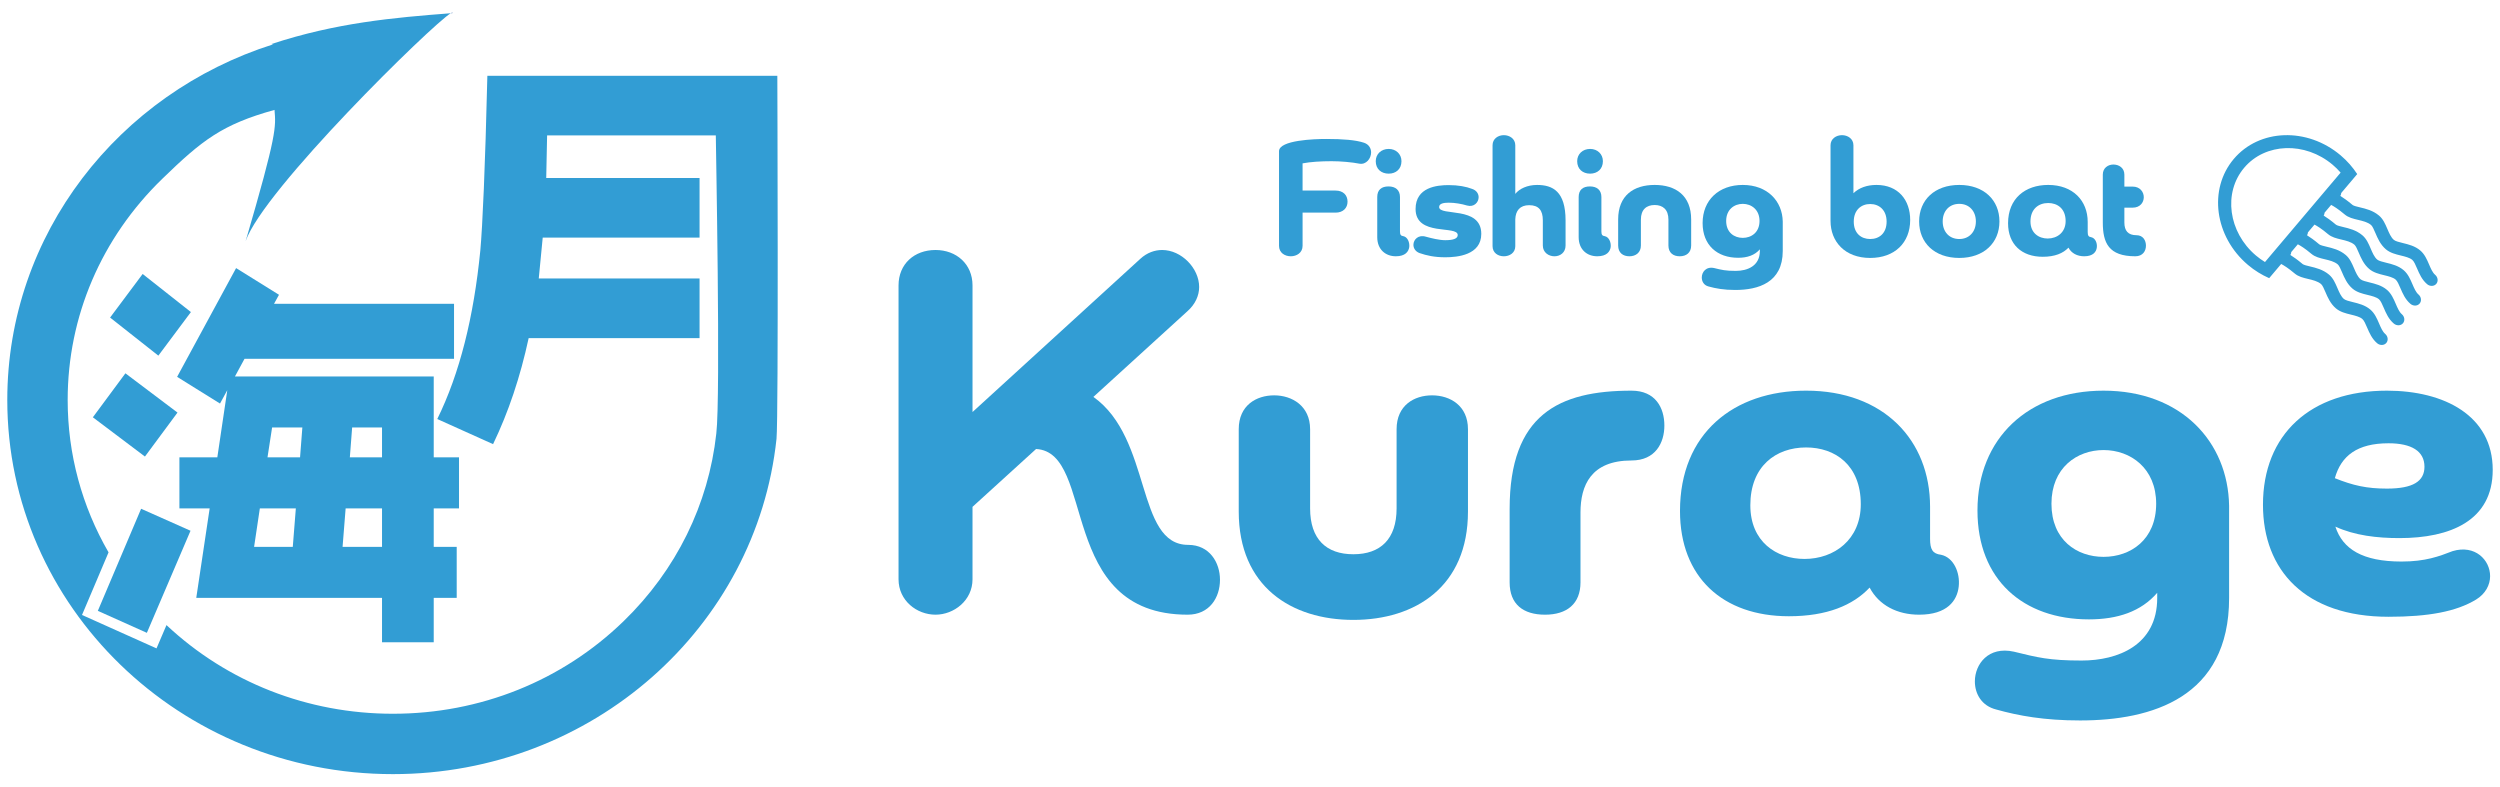 <?xml version="1.0" encoding="UTF-8"?>
<svg xmlns="http://www.w3.org/2000/svg" id="_レイヤー_1" data-name="レイヤー_1" width="715" height="225" version="1.1" viewBox="0 0 715 225">
  <g>
    <g>
      <path d="M295.059-127.127c-8.359-7.751-16.72-15.503-25.079-23.407l9.88-10.335c6.535-6.232,13.071-12.463,19.759-18.695,7.6-7.448,13.375-14.287,17.479-20.823l14.287,13.831c-15.808,12.919-28.727,24.775-38.606,35.415,5.016,4.56,17.176,15.959,36.326,34.046l-12.159,14.439c-3.952-5.928-11.247-14.136-21.887-24.471Z" fill="#333"></path>
      <path d="M449.214-131.762c0-5.167-3.8-7.751-11.552-7.751-4.711,0-10.943,1.52-18.543,4.864-7.751,3.344-13.831,5.016-18.087,5.32l-3.647-15.503c5.623-4.104,10.943-16.415,16.111-37.238,5.472,3.04,9.423,5.928,15.351,8.512-1.823,2.736-5.319,11.399-11.247,24.319,8.208-2.888,15.959-4.256,19.759-4.256,6.992,0,12.92,1.824,17.631,5.32,5.32,3.952,7.904,9.271,7.904,15.959,0,8.512-4.256,15.655-12.92,21.583-7.295,4.864-15.503,7.904-24.927,9.271-1.216-3.496-4.104-6.839-7.295-14.895h2.888c5.319.304,11.247-.912,17.479-3.648,7.448-3.04,11.096-7.144,11.096-11.855ZM434.775-178.424c-4.407-2.736-10.943-6.992-19.606-12.768,3.344-3.344,6.384-6.84,9.271-10.487,8.815,5.472,13.983,8.815,15.655,9.879,5.472,3.04,10.791,5.624,16.263,7.751l-10.184,14.136c-2.584-1.976-6.384-4.864-11.399-8.512Z" fill="#333"></path>
      <path d="M532.997-114.967c-2.128-8.512-4.104-19.607-4.104-33.287,0-20.367,4.104-37.542,12.311-51.07l13.224,8.36c-7.6,10.487-11.399,24.775-11.399,42.406,0,5.32.304,9.576.76,12.463,2.433-.912,5.168-1.976,8.208-3.191.304,2.28.912,5.472,1.824,9.423-4.104,3.192-9.424,8.208-20.823,14.896ZM578.291-124.086c4.407-7.904,6.688-20.975,8.512-34.046-7.448.608-16.567,2.128-24.016,4.56l-2.279-18.087,25.99-1.216c-.911-7.751-3.039-15.351-4.56-20.975l16.415-2.584c.761,6.992,1.368,15.047,1.977,22.495,2.279-.152,6.839-1.064,13.983-2.736l-.152,16.567-13.071,1.064c-.456,7.448-2.432,17.175-5.624,27.814-3.8,12.312-8.207,21.431-13.071,27.511l-13.375-11.855c4.863-3.191,7.903-6.08,9.271-8.511ZM611.274-197.499c3.191,0,6.991.152,11.096.152,1.063,4.712,2.432,12.007,4.104,21.735l-8.968,1.368c-1.216-4.104-3.191-11.855-6.231-23.255ZM631.336-176.22c-.76-7.6-1.976-14.895-3.951-21.583,3.344,0,6.688.152,10.184.456.304,4.56.911,11.096,1.976,19.607l-8.208,1.52Z" fill="#333"></path>
    </g>
    <g>
      <g>
        <path d="M355.557-245.347v5.64l.06,3.6h-7.8v-9.239h-6.54v9.239h-7.799v-19.319h-1.561c-.96,5.1-2.34,9.839-4.199,14.219l-6.3-2.64v2.52c4.859,5.22,11.939,7.8,21.358,7.8,6.36,0,12.66-1.14,18.899-3.42l1.68,8.16c-7.02,2.58-13.919,3.84-20.639,3.84-10.319,0-18.72-2.82-25.259-8.52l-5.1,6.24-6.48-5.4,7.14-8.64v-13.739h-5.399v-8.4h13.8v16.919c2.22-6.12,3.6-12.839,4.02-20.219h-3.12v-7.8h6.3v-5.1h7.8v5.1h4.2v7.8h-7.38c-.061,1.14-.12,2.34-.24,3.48h8.279v10.08h7.68l1.08-3.18h-5.819v-7.5h16.919l-3.84,10.68h6.42v7.8h-8.159ZM313.319-267.366l-6.12-6.12,5.939-5.939,6.12,6.12-5.939,5.94ZM341.697-266.707l3.84-13.379,7.5,1.56c-.3,1.56-.66,2.88-.96,4.02h11.04v7.8h-21.42Z" fill="#333"></path>
        <path d="M391.293-252.097l-6.3-6.3,5.88-5.88,6.3,6.3-5.88,5.88ZM393.393-225.998l-7.92-2.88,6.601-18.299,7.919,2.88-6.6,18.299ZM392.793-267.397l-5.7-5.7,5.88-5.88,5.7,5.7-5.88,5.88ZM404.612-224.259l-6.96-2.82,4.2-10.8,6.96,2.82-4.2,10.8ZM402.692-240.338v-25.139l-3.42-4.44,14.04-10.859,20.999,6.899-7.14,7.32h12.119v26.219h-36.599ZM414.872-271.837l-6.84,5.28h7.92l3.6-3.72-4.68-1.56ZM416.432-259.477h-6.119v2.94h6.119v-2.94ZM416.432-250.718h-6.119v3.3h6.119v-3.3ZM410.612-225.938v-10.2h7.499v10.2h-7.499ZM420.992-225.938v-10.2h7.499v10.2h-7.499ZM431.611-259.477h-7.5v2.94h5.76v5.82h-5.76v3.3h7.5v-12.06ZM435.991-224.259l-5.04-10.319,6.66-3.42,5.1,10.319-6.72,3.42Z" fill="#333"></path>
        <path d="M489.278-248.678v24.779h-6.6v-24.299l-1.5.06v13.439h-6v-13.02l-1.74.12c-.3,7.74-1.02,14.759-2.159,20.939l-6.72-3.42c.899-5.22,1.56-10.919,1.92-17.099l-1.86.12-.54-8.34,2.7-.18.06-5.16-.06-15.059,7.079-.06,1.08-5.28,7.68,1.62-.779,3.66,7.439.06v18.719l2.1-.12.24,8.339-2.34.18ZM482.678-261.757l-4.44,4.44-4.5-4.5,4.681-4.62,4.26,4.26v-6.12h-9v12.239l9-.6v-5.1ZM497.437-258.277l-7.979-2.7,6.6-19.799,7.979,2.7-6.6,19.799ZM492.877-225.998v-26.999h26.399v26.999h-26.399ZM510.876-244.598h-9.6v10.2h9.6v-10.2ZM513.756-258.277l-6.6-19.799,7.979-2.7,6.6,19.799-7.979,2.7Z" fill="#333"></path>
      </g>
      <path d="M595.898-243.096c1.69-1.598,3.196-3.476,4.434-5.619,6.264-10.838,3.386-24.222-6.427-29.893-9.813-5.671-22.846-1.482-29.109,9.356-1.238,2.143-2.114,4.385-2.654,6.647l4.601,2.659c-.258.807-.769,2.164-1.995,4.285-.699,1.209-.774,2.589-.854,4.05-.076,1.387-.154,2.821-.788,3.918-.269.466-1.192,1.073-2.006,1.609-1.356.892-3.044,2.003-4.078,3.792-.806,1.395-.903,2.996-.997,4.543-.077,1.268-.156,2.579-.645,3.425-.324.56-1.266,1.182-2.177,1.784-1.378.91-2.939,1.941-3.908,3.618-.538.931-.291,2.082.552,2.569s1.963.127,2.502-.804c.467-.809,1.545-1.52,2.587-2.209,1.314-.868,2.672-1.765,3.498-3.193.992-1.716,1.106-3.607,1.207-5.276.064-1.065.131-2.167.435-2.693.53-.918,1.659-1.66,2.751-2.379,1.259-.828,2.56-1.685,3.333-3.022,1.143-1.978,1.259-4.093,1.352-5.792.043-.78.101-1.848.291-2.176.964-1.668,1.557-2.957,1.938-3.923.277.118.576.147.87.108l2.518,1.455c-.258.807-.769,2.164-1.995,4.285-.699,1.209-.774,2.589-.854,4.05-.076,1.387-.154,2.821-.788,3.918-.269.466-1.192,1.073-2.006,1.609-1.356.892-3.044,2.003-4.078,3.792-.806,1.395-.903,2.996-.997,4.543-.077,1.268-.156,2.579-.645,3.425-.324.56-1.266,1.182-2.177,1.784-1.378.91-2.939,1.941-3.908,3.618-.538.931-.291,2.082.552,2.569s1.963.127,2.502-.804c.467-.809,1.545-1.52,2.587-2.209,1.314-.868,2.672-1.765,3.498-3.193.992-1.716,1.106-3.607,1.207-5.276.064-1.065.131-2.167.435-2.693.53-.918,1.659-1.66,2.751-2.379,1.259-.828,2.56-1.685,3.333-3.022,1.143-1.978,1.259-4.093,1.352-5.792.043-.78.101-1.848.291-2.176.964-1.668,1.557-2.957,1.938-3.923.277.118.576.147.87.108l2.518,1.455c-.258.807-.769,2.164-1.995,4.285-.699,1.209-.774,2.589-.854,4.05-.076,1.387-.154,2.821-.788,3.918-.269.466-1.192,1.073-2.006,1.609-1.356.892-3.044,2.003-4.078,3.792-.806,1.395-.903,2.996-.997,4.543-.077,1.268-.156,2.579-.645,3.425-.324.56-1.266,1.182-2.177,1.784-1.378.91-2.939,1.941-3.908,3.618-.538.931-.291,2.082.552,2.569s1.963.127,2.502-.804c.467-.809,1.545-1.52,2.587-2.209,1.314-.868,2.672-1.765,3.498-3.193.992-1.716,1.106-3.607,1.207-5.276.064-1.065.131-2.167.435-2.693.53-.918,1.659-1.66,2.751-2.379,1.259-.828,2.56-1.685,3.333-3.022,1.143-1.978,1.259-4.093,1.352-5.792.043-.78.101-1.848.291-2.176.964-1.668,1.557-2.957,1.938-3.923.277.118.576.147.87.108l2.518,1.455c-.258.807-.769,2.164-1.995,4.285-.699,1.209-.774,2.589-.854,4.05-.076,1.387-.154,2.821-.788,3.918-.269.466-1.192,1.073-2.006,1.609-1.356.892-3.044,2.003-4.078,3.792-.806,1.395-.903,2.996-.997,4.543-.077,1.268-.156,2.579-.645,3.425-.324.56-1.266,1.182-2.177,1.784-1.378.91-2.939,1.941-3.908,3.618-.538.931-.291,2.082.552,2.569s1.963.127,2.502-.804c.467-.809,1.545-1.52,2.587-2.209,1.314-.868,2.672-1.765,3.498-3.193.992-1.716,1.106-3.607,1.207-5.276.064-1.065.131-2.167.435-2.693.53-.918,1.659-1.66,2.751-2.379,1.259-.828,2.56-1.685,3.333-3.022,1.143-1.978,1.259-4.093,1.352-5.792.043-.78.101-1.848.291-2.176.964-1.668,1.557-2.957,1.938-3.923.277.118.576.147.87.108l6.132,3.544ZM567.85-267.486c5.179-8.961,15.993-12.437,24.106-7.748,8.113,4.689,10.501,15.794,5.322,24.755-.536.928-1.141,1.809-1.808,2.636l-29.001-16.76c.384-.992.845-1.955,1.381-2.883Z" fill="#26aae2"></path>
    </g>
  </g>
  <g>
    <path d="M222.316,21.67h-82.93c-.629,26.43-1.383,42.995-2.011,49.938-1.885,19.122-5.905,35.2-12.314,48.232l15.957,7.186c4.398-9.135,7.791-19.245,10.178-30.328h48.879v-17.052h-45.989c.377-3.776.754-7.673,1.131-11.693h44.858v-17.052h-43.853l.251-12.18h48.248c-.012,1.166,1.412,74.728.143,85.249-2.215,20.256-11.425,39.05-26.521,53.695-17.592,17.066-41.019,26.465-65.966,26.465-24.391,0-47.314-9.005-64.766-25.356l-1.248,2.918-1.601,3.742-3.714-1.666-14.021-6.288-3.575-1.603,1.53-3.608,6.061-14.296c-7.617-13.183-11.691-28.077-11.691-43.572,0-23.868,9.61-46.336,27.06-63.264,11.342-11.003,17.059-15.542,32.095-19.707.407,4.908.751,6.758-8.26,37.543,5.04-14.651,53.218-61.871,58.659-65.188-16.365,1.253-32.826,2.728-51.268,8.807.155.028.302.063.452.096C33.965,26.676,2.084,66.922,2.084,114.402c0,59.094,49.381,106.998,110.295,106.998,57.053,0,103.983-42.026,109.704-95.907.591-6.211.233-103.824.233-103.824Z" fill="#329dd4"></path>
    <path d="M128.908,3.786c.164-.013.328-.026.492-.038.06-.215-.116-.191-.492.038Z" fill="#1b57a2"></path>
    <path d="M41.453,130.573l-14.897-11.229,9.311-12.577,14.897,11.229-9.311,12.576ZM42.001,180.99l-14.021-6.288,12.378-29.195,14.131,6.288-12.488,29.195ZM45.287,101.714l-13.802-10.892,9.311-12.464,13.802,10.892-9.311,12.464ZM124.046,145.395v11.004h6.572v14.597h-6.572v12.689h-14.788v-12.689h-53.127l3.834-25.602h-8.654v-14.597h10.844l2.848-19.202-2.081,3.818-12.268-7.636,16.869-31.104,12.268,7.636-1.424,2.583h51.484v15.72h-59.918l-2.738,5.053h56.851v23.132h7.23v14.597h-7.23ZM74.315,145.395l-1.643,11.004h11.064l.876-11.004h-10.297ZM77.82,122.263l-1.314,8.534h9.311l.657-8.534h-8.654ZM98.852,145.395l-.876,11.004h11.283v-11.004h-10.406ZM109.258,122.263h-8.544l-.657,8.534h9.201v-8.534Z" fill="#329dd4"></path>
  </g>
  <g>
    <path d="M256.983,81.631c0-6.108,4.47-10.132,10.579-10.132,5.96,0,10.579,4.023,10.579,10.132v36.208l47.979-43.807c1.937-1.788,4.172-2.533,6.258-2.533,5.513,0,10.579,5.215,10.579,10.579,0,2.384-1.043,4.917-3.427,7.003l-26.821,24.437c16.837,11.92,12.069,42.316,27.119,42.316,6.109,0,9.089,5.066,9.089,9.983,0,5.066-2.98,9.983-9.238,9.983-37.549,0-26.076-46.489-43.36-47.383l-18.178,16.539v20.711c0,6.109-5.364,10.133-10.579,10.133-5.364,0-10.579-4.023-10.579-10.133v-84.037Z" fill="#329dd4"></path>
    <path d="M399.426,122.756c0-6.854,5.066-9.686,10.132-9.686,5.215,0,10.281,2.98,10.281,9.686v23.542c0,21.457-15.049,30.993-32.78,30.993s-32.781-9.536-32.781-30.993v-23.542c0-6.854,5.066-9.686,10.132-9.686s10.281,2.98,10.281,9.686v22.648c0,8.791,4.619,13.112,12.367,13.112s12.367-4.321,12.367-13.112v-22.648Z" fill="#329dd4"></path>
    <path d="M431.756,145.553c0-26.969,14.006-33.823,34.866-33.823,6.854,0,9.388,4.917,9.388,9.983,0,4.917-2.533,9.983-9.388,9.983-11.622,0-14.602,7.151-14.602,14.899v19.967c0,6.109-3.874,9.238-10.133,9.238s-10.132-2.98-10.132-9.238v-21.01Z" fill="#329dd4"></path>
    <path d="M551.999,154.046c0,3.129.744,4.321,3.129,4.619,3.576.745,5.513,5.066,5.065,9.09-.446,4.022-3.277,8.046-11.324,8.046-6.258,0-11.473-2.683-14.155-7.748-4.768,5.065-12.218,8.194-23.095,8.194-18.924,0-31.142-11.175-31.142-30.098,0-22.201,15.348-34.42,36.059-34.42,22.201,0,35.463,14.155,35.463,33.228v9.089ZM516.537,127.971c-8.643,0-15.943,5.364-15.943,16.539,0,10.431,7.45,15.348,15.496,15.348,8.493,0,16.093-5.513,16.093-15.646,0-11.175-7.302-16.241-15.646-16.241Z" fill="#329dd4"></path>
    <path d="M616.961,169.542c-4.619,5.364-11.324,7.6-19.52,7.6-18.773,0-31.886-11.324-31.886-31.142,0-20.711,14.602-34.271,36.059-34.271,22.201,0,35.611,14.603,35.909,32.93v26.373c0,28.46-22.053,35.016-42.614,35.016-10.281,0-17.583-1.341-23.989-3.129-4.173-1.043-6.109-4.47-6.109-8.046,0-4.917,3.874-10.133,11.175-8.493,6.705,1.639,9.983,2.533,19.37,2.533,10.281,0,21.605-4.321,21.605-17.881v-1.49ZM601.615,128.716c-7.6,0-14.9,5.066-14.9,15.348,0,10.43,7.301,15.198,14.9,15.198,7.748,0,15.049-4.917,15.049-15.198,0-10.133-7.301-15.348-15.049-15.348Z" fill="#329dd4"></path>
    <path d="M667.917,150.619c2.086,6.407,7.748,9.983,18.923,9.983,6.854,0,10.729-1.49,14.603-2.98,6.407-1.937,10.729,2.533,10.729,7.152,0,2.533-1.342,5.066-4.023,6.705-5.662,3.427-13.56,4.917-25.032,4.917-23.841,0-35.909-13.261-35.909-32.035,0-20.115,13.559-32.632,35.462-32.632,16.391,0,30.248,7.152,30.248,22.648,0,14.603-12.219,19.52-26.672,19.52-6.407,0-12.814-.745-18.327-3.278ZM667.768,136.762c5.216,2.086,9.09,2.98,14.9,2.98,7.45,0,10.729-2.086,10.729-6.258,0-4.471-3.726-6.705-10.281-6.705-8.94,0-13.56,3.575-15.348,9.982Z" fill="#329dd4"></path>
  </g>
  <path d="M674.165,49.788c-1.273-1.946-2.855-3.761-4.744-5.359-9.558-8.084-23.239-7.623-30.559,1.03-7.32,8.653-5.505,22.222,4.052,30.306,1.889,1.598,3.941,2.857,6.072,3.79l3.432-4.057c.749.397,1.994,1.14,3.864,2.722,1.066.902,2.411,1.22,3.835,1.558,1.351.32,2.749.651,3.717,1.47.411.348.845,1.364,1.228,2.26.638,1.493,1.432,3.35,3.01,4.685,1.231,1.041,2.788,1.42,4.295,1.786,1.234.3,2.51.611,3.257,1.242.494.418.939,1.455,1.37,2.458.652,1.517,1.39,3.236,2.869,4.487.821.695,1.997.655,2.626-.089s.473-1.91-.348-2.604c-.713-.603-1.223-1.79-1.716-2.937-.621-1.447-1.264-2.942-2.523-4.008-1.513-1.28-3.354-1.728-4.978-2.123-1.037-.252-2.11-.513-2.574-.905-.809-.684-1.34-1.927-1.854-3.129-.592-1.385-1.204-2.818-2.384-3.816-1.744-1.476-3.806-1.964-5.461-2.356-.76-.18-1.801-.427-2.09-.672-1.471-1.244-2.634-2.056-3.517-2.603.165-.252.247-.541.26-.837l1.878-2.22c.749.397,1.994,1.14,3.864,2.722,1.066.902,2.411,1.22,3.835,1.558,1.351.32,2.749.651,3.717,1.47.411.348.845,1.364,1.228,2.26.638,1.493,1.432,3.35,3.01,4.685,1.231,1.041,2.788,1.42,4.295,1.786,1.234.3,2.51.611,3.257,1.242.494.418.939,1.455,1.37,2.458.652,1.517,1.39,3.236,2.869,4.487.821.695,1.997.655,2.626-.089s.473-1.91-.348-2.604c-.713-.603-1.223-1.79-1.716-2.937-.621-1.447-1.264-2.942-2.523-4.008-1.513-1.28-3.354-1.728-4.978-2.123-1.037-.252-2.11-.513-2.574-.905-.809-.684-1.34-1.927-1.854-3.129-.592-1.385-1.204-2.818-2.384-3.816-1.744-1.476-3.806-1.964-5.461-2.356-.76-.18-1.801-.427-2.09-.672-1.471-1.244-2.634-2.056-3.517-2.603.165-.252.247-.541.26-.837l1.878-2.22c.749.397,1.994,1.14,3.864,2.722,1.066.902,2.411,1.22,3.835,1.558,1.351.32,2.749.651,3.717,1.47.411.348.845,1.364,1.228,2.26.638,1.493,1.432,3.35,3.01,4.685,1.231,1.041,2.788,1.42,4.295,1.786,1.234.3,2.51.611,3.257,1.242.494.418.939,1.455,1.37,2.458.652,1.517,1.39,3.236,2.869,4.487.821.695,1.997.655,2.626-.089s.473-1.91-.348-2.604c-.713-.603-1.223-1.79-1.716-2.937-.621-1.447-1.264-2.942-2.523-4.008-1.513-1.28-3.354-1.728-4.978-2.123-1.037-.252-2.11-.513-2.574-.905-.809-.684-1.34-1.927-1.854-3.129-.592-1.385-1.204-2.818-2.384-3.816-1.744-1.476-3.806-1.964-5.461-2.356-.76-.18-1.801-.427-2.09-.672-1.471-1.244-2.634-2.056-3.517-2.603.165-.252.247-.541.26-.837l1.878-2.22c.749.397,1.994,1.14,3.864,2.722,1.066.902,2.411,1.22,3.835,1.558,1.351.32,2.749.651,3.717,1.47.411.348.845,1.364,1.228,2.26.638,1.493,1.432,3.35,3.01,4.685,1.231,1.041,2.788,1.42,4.295,1.786,1.234.3,2.51.611,3.257,1.242.494.418.939,1.455,1.37,2.458.652,1.517,1.39,3.236,2.869,4.487.821.695,1.997.655,2.626-.089s.473-1.91-.348-2.604c-.713-.603-1.223-1.79-1.716-2.937-.621-1.447-1.264-2.942-2.523-4.008-1.513-1.28-3.354-1.728-4.978-2.123-1.037-.252-2.11-.513-2.574-.905-.809-.684-1.34-1.927-1.854-3.129-.592-1.385-1.204-2.818-2.384-3.816-1.744-1.476-3.806-1.964-5.461-2.356-.76-.18-1.801-.427-2.09-.672-1.471-1.244-2.634-2.056-3.517-2.603.165-.252.247-.541.26-.837l4.574-5.407ZM645.192,73.073c-7.902-6.684-9.408-17.943-3.356-25.097,6.052-7.155,17.404-7.537,25.306-.853.818.692,1.578,1.443,2.274,2.247l-21.632,25.574c-.908-.553-1.775-1.178-2.593-1.87Z" fill="#329dd4"></path>
  <g>
    <path d="M372.539,60.816v9.491c0,1.993-1.708,2.989-3.369,2.989-1.708,0-3.369-.996-3.369-2.989v-27.097c.095-3.133,10.108-3.465,13.477-3.465,4.793,0,8.447.285,10.867,1.092,1.376.475,1.993,1.613,1.993,2.752,0,1.756-1.424,3.56-3.322,3.228-2.135-.428-5.457-.712-7.972-.712-3.132,0-6.027.189-8.305.617v7.782h9.444c2.135,0,3.417,1.281,3.417,3.18,0,1.803-1.281,3.132-3.417,3.132h-9.444Z" fill="#329dd4"></path>
    <path d="M393.465,46.105c0-2.041,1.566-3.512,3.701-3.512,2.088,0,3.654,1.471,3.654,3.512,0,2.23-1.566,3.559-3.654,3.559-2.135,0-3.701-1.328-3.701-3.559ZM397.119,53.318c1.993,0,3.274,1.044,3.274,3.037v9.823c0,.949.237,1.281.997,1.376,1.139.237,1.803,1.709,1.661,3.085-.19,1.328-1.139,2.657-3.844,2.657-2.942,0-5.315-1.945-5.315-5.457v-11.484c0-2.088,1.234-3.037,3.227-3.037Z" fill="#329dd4"></path>
    <path d="M413.349,73.582c-3.18,0-5.362-.522-7.308-1.187-1.234-.428-1.803-1.424-1.803-2.373,0-1.519,1.423-2.989,3.559-2.325,1.566.427,3.844.996,5.552.996,2.088,0,3.559-.379,3.559-1.471,0-2.895-12.054.522-12.054-7.45,0-6.265,6.169-6.834,9.491-6.834,2.705,0,4.982.428,6.691,1.092,1.281.427,1.851,1.424,1.851,2.373,0,1.471-1.329,2.941-3.322,2.372-1.566-.475-3.512-.807-5.22-.807-1.471,0-2.752.237-2.752,1.234,0,2.752,12.053-.428,12.053,7.688,0,6.074-6.881,6.691-10.297,6.691Z" fill="#329dd4"></path>
    <path d="M437.359,58.681c-2.658,0-3.891,1.566-3.986,4.034v7.688c0,1.945-1.661,2.895-3.274,2.895s-3.227-.949-3.227-2.895v-28.853c0-1.898,1.614-2.895,3.227-2.895s3.274.996,3.274,2.895v13.904c1.139-1.472,3.464-2.562,6.217-2.562,4.508,0,8.162,1.851,8.162,10.155v7.165c0,2.041-1.566,3.085-3.18,3.085-1.661,0-3.322-1.092-3.322-3.085v-7.213c0-2.847-1.186-4.318-3.891-4.318Z" fill="#329dd4"></path>
    <path d="M451.073,46.105c0-2.041,1.566-3.512,3.701-3.512,2.088,0,3.654,1.471,3.654,3.512,0,2.23-1.566,3.559-3.654,3.559-2.135,0-3.701-1.328-3.701-3.559ZM454.726,53.318c1.993,0,3.274,1.044,3.274,3.037v9.823c0,.949.237,1.281.997,1.376,1.139.237,1.803,1.709,1.661,3.085-.19,1.328-1.139,2.657-3.844,2.657-2.942,0-5.315-1.945-5.315-5.457v-11.484c0-2.088,1.234-3.037,3.227-3.037Z" fill="#329dd4"></path>
    <path d="M477.172,62.81c0-2.895-1.613-4.176-3.938-4.176s-3.939,1.281-3.939,4.176v7.402c0,1.993-1.423,3.085-3.274,3.085s-3.227-.996-3.227-3.085v-7.45c0-6.833,4.414-9.87,10.44-9.87s10.44,3.037,10.44,9.87v7.45c0,2.041-1.376,3.085-3.274,3.085-1.851,0-3.227-.996-3.227-3.085v-7.402Z" fill="#329dd4"></path>
    <path d="M503.319,71.304c-1.471,1.708-3.606,2.42-6.216,2.42-5.979,0-10.156-3.606-10.156-9.918,0-6.596,4.651-10.914,11.484-10.914,7.071,0,11.342,4.65,11.437,10.487v8.399c0,9.063-7.023,11.152-13.572,11.152-3.274,0-5.6-.428-7.64-.997-1.329-.332-1.946-1.424-1.946-2.562,0-1.566,1.234-3.227,3.56-2.705,2.135.522,3.179.807,6.169.807,3.274,0,6.881-1.376,6.881-5.694v-.475ZM498.431,58.301c-2.42,0-4.746,1.614-4.746,4.889,0,3.321,2.325,4.84,4.746,4.84,2.468,0,4.793-1.566,4.793-4.84,0-3.228-2.325-4.889-4.793-4.889Z" fill="#329dd4"></path>
    <path d="M523.533,41.55c0-1.898,1.66-2.895,3.274-2.895s3.273.996,3.273,2.895v13.714c1.614-1.565,3.892-2.372,6.597-2.372,6.217,0,9.634,4.318,9.634,10.013,0,6.501-4.414,10.867-11.438,10.867-7.26,0-11.341-4.698-11.341-10.582v-21.64ZM534.873,68.361c2.61,0,4.698-1.661,4.698-4.982,0-3.274-2.088-5.03-4.698-5.03-2.562,0-4.697,1.708-4.697,5.03,0,3.369,2.135,4.982,4.697,4.982Z" fill="#329dd4"></path>
    <path d="M560.357,73.771c-7.071,0-11.484-4.318-11.484-10.44s4.413-10.439,11.484-10.439c7.023,0,11.483,4.318,11.483,10.439s-4.46,10.44-11.483,10.44ZM560.357,58.301c-2.896,0-4.746,2.088-4.746,5.03s1.851,5.03,4.746,5.03c2.847,0,4.745-2.088,4.745-5.03s-1.898-5.03-4.745-5.03Z" fill="#329dd4"></path>
    <path d="M597.084,66.368c0,.997.237,1.377.997,1.472,1.139.237,1.756,1.613,1.613,2.895s-1.044,2.562-3.606,2.562c-1.993,0-3.654-.854-4.508-2.468-1.519,1.613-3.892,2.61-7.355,2.61-6.027,0-9.919-3.56-9.919-9.586,0-7.071,4.889-10.962,11.484-10.962,7.071,0,11.294,4.508,11.294,10.582v2.895ZM585.79,58.063c-2.752,0-5.077,1.709-5.077,5.268,0,3.322,2.372,4.888,4.935,4.888,2.705,0,5.125-1.756,5.125-4.982,0-3.559-2.325-5.173-4.982-5.173Z" fill="#329dd4"></path>
    <path d="M601.402,49.949c0-1.945,1.519-2.895,3.037-2.895,1.566,0,3.132.949,3.132,2.895v3.417h2.373c2.088,0,3.18,1.519,3.18,3.037,0,1.471-1.044,2.989-3.18,2.989h-2.373v4.224c0,2.373,1.044,3.654,3.465,3.654,1.898,0,2.705,1.519,2.705,2.989,0,1.519-.902,3.037-3.037,3.037-7.641,0-9.302-3.844-9.302-9.681v-13.667Z" fill="#329dd4"></path>
  </g>
</svg>
